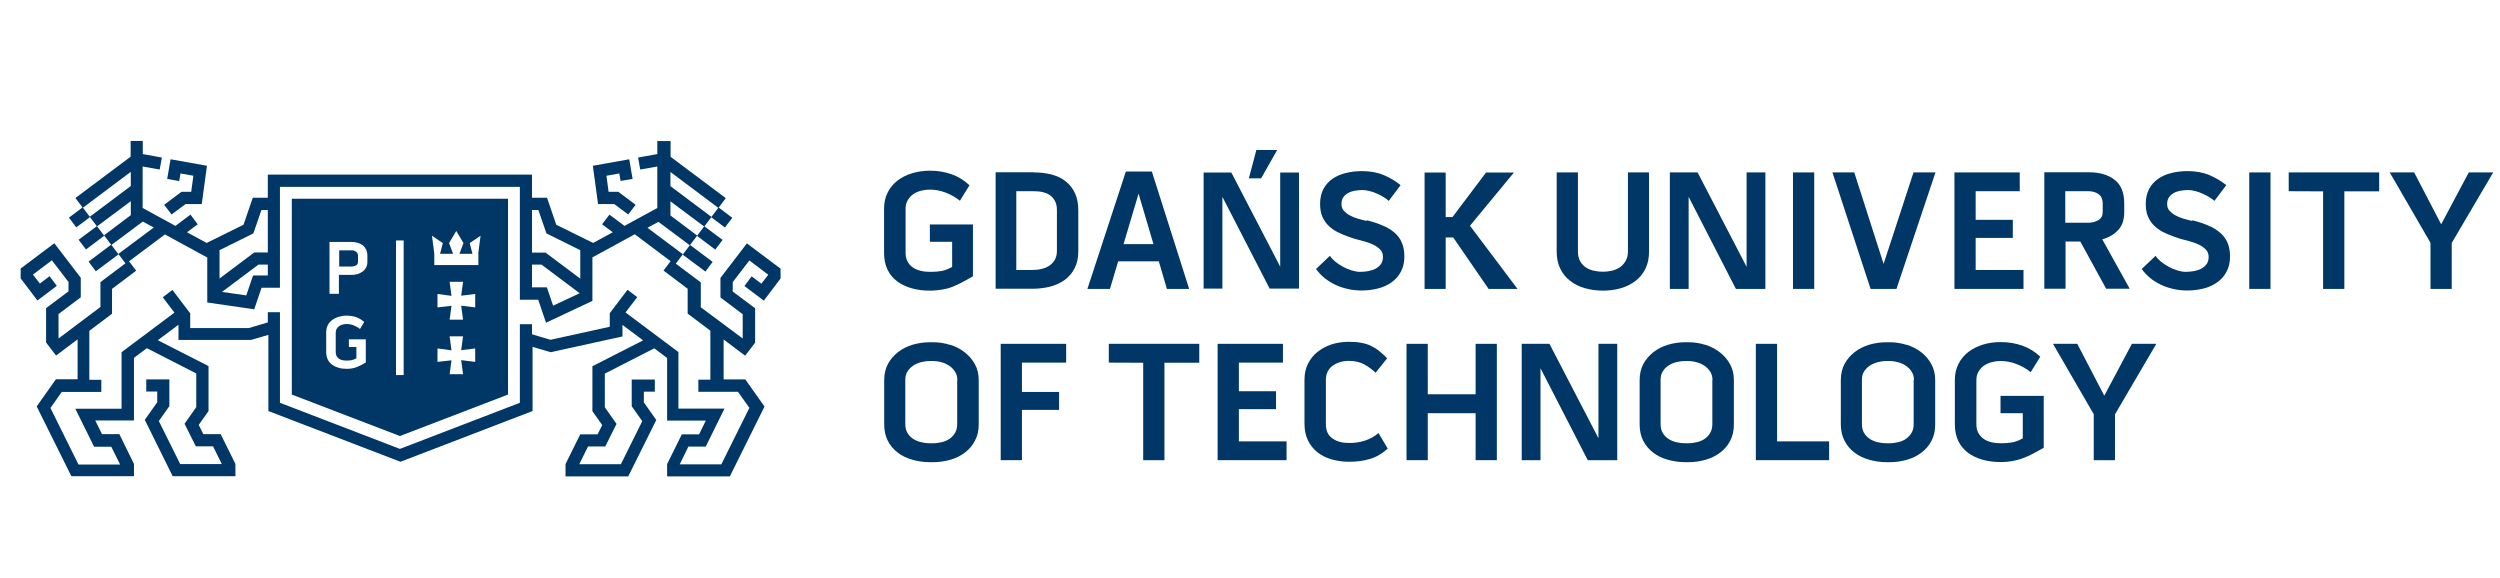 <?xml version="1.0" encoding="UTF-8"?><svg id="Warstwa_2" xmlns="http://www.w3.org/2000/svg" width="172.98" height="40" xmlns:xlink="http://www.w3.org/1999/xlink" viewBox="0 0 172.98 40"><defs><style>.cls-1{fill:none;}.cls-1,.cls-2{stroke-width:0px;}.cls-3{clip-path:url(#clippath-1);}.cls-2{fill:#003767;}.cls-4{clip-path:url(#clippath);}</style><clipPath id="clippath"><rect class="cls-1" x="-45.43" y="-65.63" width="256.52" height="181.38"/></clipPath><clipPath id="clippath-1"><rect class="cls-1" x="-45.43" y="-65.63" width="256.52" height="181.38"/></clipPath></defs><g class="cls-4"><g class="cls-3"><path class="cls-2" d="M64.31,15.53h3.01v3.59c-.26.15-.51.29-.74.41-.23.12-.47.23-.69.32-.23.09-.47.15-.72.19-.25.04-.52.07-.82.07-.45,0-.87-.05-1.26-.16-.39-.11-.72-.27-1.01-.48-.28-.21-.51-.48-.67-.81-.16-.33-.24-.72-.24-1.17v-3.06c0-.43.09-.8.26-1.13.17-.33.4-.6.69-.82.29-.22.62-.38,1.01-.5.38-.11.79-.17,1.21-.17.53,0,1.02.08,1.48.24.46.16.88.41,1.26.77l-.66,1.07c-.29-.23-.62-.42-.98-.56-.37-.14-.73-.21-1.09-.21-.22,0-.44.03-.64.08-.21.06-.39.14-.54.25-.15.11-.28.25-.37.42-.1.17-.14.35-.14.57v3.06c0,.24.05.44.14.6.09.17.21.3.37.41.16.11.34.18.54.23.21.05.43.07.67.07.29,0,.55-.02.77-.06.22-.04.46-.13.73-.28v-1.74h-1.54v-1.18Z"/><path class="cls-2" d="M73.13,14.53c0-.23-.04-.42-.12-.59-.08-.17-.19-.3-.33-.41-.14-.11-.31-.18-.51-.23-.2-.05-.41-.07-.64-.07h-1.21v5.45h1.09c.23,0,.45-.02.65-.07.21-.05.39-.12.55-.23.16-.11.28-.24.38-.41.09-.17.14-.37.14-.6v-2.84ZM71.54,11.93c.45,0,.86.05,1.24.15.37.1.7.26.97.48.27.21.48.48.63.81.15.33.23.72.23,1.17v2.84c0,.45-.08.84-.25,1.17-.17.33-.39.6-.68.81-.29.21-.63.37-1.01.47-.39.1-.8.15-1.24.15h-2.54v-8.06h2.67Z"/><path class="cls-2" d="M79.81,16.89l-1.03-3.49-1.04,3.49h2.07ZM79.7,11.87l2.58,8.12h-1.54l-.56-1.91h-2.81l-.57,1.91h-1.56l2.66-8.12h1.79Z"/><path class="cls-2" d="M94.56,15.24c.41.1.78.22,1.1.36.32.13.6.3.82.49.22.19.4.42.51.69.12.27.18.59.18.97,0,.4-.08.75-.24,1.05-.16.3-.37.54-.64.73-.27.19-.58.34-.94.43-.36.09-.74.14-1.13.14-.32,0-.63-.03-.94-.1-.31-.07-.6-.16-.87-.29-.27-.13-.52-.28-.76-.47-.23-.19-.43-.4-.59-.63l.96-.91c.09.14.22.28.38.41.16.13.34.25.53.35.19.1.39.19.59.25.21.06.4.1.58.1s.38-.02.57-.05c.19-.04.36-.09.51-.17.15-.08.27-.18.37-.32.09-.13.14-.3.14-.5,0-.21-.07-.38-.2-.51-.13-.13-.29-.25-.49-.34-.2-.09-.41-.17-.64-.23-.23-.06-.44-.12-.64-.17-.37-.12-.7-.24-1-.38-.3-.13-.55-.29-.75-.48-.21-.19-.36-.41-.47-.66-.11-.25-.16-.55-.16-.9,0-.4.08-.74.23-1.02.15-.29.36-.52.63-.71.27-.18.57-.32.93-.4.35-.09.73-.13,1.13-.13.57,0,1.07.1,1.5.28.44.19.82.42,1.15.69l-.82,1.09c-.09-.09-.21-.17-.35-.26-.14-.09-.3-.17-.46-.24-.17-.08-.34-.14-.52-.18-.18-.05-.35-.07-.5-.07-.18,0-.36.02-.53.05-.17.03-.33.08-.46.16-.13.07-.24.17-.33.3-.08.12-.12.27-.12.46s.05.33.16.46c.11.12.24.23.41.32.17.09.35.17.56.23.2.06.41.11.6.16"/><path class="cls-2" d="M112.63,11.93h1.47v5.48c0,.45-.08.84-.25,1.18-.16.34-.39.62-.68.84-.29.23-.63.39-1.01.51-.39.11-.8.17-1.24.17s-.87-.06-1.26-.17c-.39-.11-.73-.28-1.02-.51-.29-.22-.52-.5-.68-.84-.17-.34-.25-.73-.25-1.18v-5.48h1.47v5.48c0,.24.05.44.13.62.09.18.22.32.37.44.15.11.34.2.55.25.21.05.44.08.68.08s.46-.03.67-.08c.21-.06.39-.14.55-.26.16-.12.28-.27.37-.44.09-.17.14-.38.14-.62v-5.48Z"/><polygon class="cls-2" points="120.85 11.93 122.15 11.93 122.15 19.99 120.11 19.99 116.84 13.62 116.84 19.99 115.54 19.99 115.54 11.93 117.46 11.93 120.85 18.46 120.85 11.93"/><rect class="cls-2" x="124.06" y="11.93" width="1.47" height="8.06"/><polygon class="cls-2" points="128.3 11.93 130.33 18.26 132.4 11.93 133.92 11.93 131.22 19.99 129.43 19.99 126.79 11.93 128.3 11.93"/><polygon class="cls-2" points="136.7 16.46 136.7 18.68 140.01 18.68 140.01 19.99 135.23 19.99 135.23 11.93 139.75 11.93 139.75 13.23 136.7 13.23 136.7 15.21 139.27 15.21 139.27 16.46 136.7 16.46"/><path class="cls-2" d="M142.9,15.41h1.61c.25,0,.48-.06.68-.18.2-.12.3-.3.3-.56v-.59c0-.28-.09-.5-.28-.64-.19-.14-.43-.21-.71-.21h-1.6v2.18ZM146.57,15.9c-.27.31-.64.53-1.11.66l1.9,3.42h-1.63l-1.79-3.27h-1.02v3.27h-1.47v-8.06h3.08c.74,0,1.34.17,1.78.52.45.34.67.89.67,1.63v.62c0,.5-.13.9-.4,1.21"/><path class="cls-2" d="M151.68,15.24c.41.1.78.22,1.1.36.32.13.6.3.82.49.23.19.4.42.52.69.12.27.18.59.18.97,0,.4-.08.75-.24,1.05-.16.3-.37.54-.64.73-.27.19-.58.34-.94.43-.36.09-.74.14-1.13.14-.32,0-.63-.03-.94-.1-.31-.07-.6-.16-.87-.29-.27-.13-.53-.28-.76-.47-.23-.19-.43-.4-.59-.63l.96-.91c.09.14.22.28.38.41.16.13.34.25.53.35.19.1.39.19.59.25.21.06.4.1.58.1s.38-.02.57-.05c.19-.04.36-.09.51-.17.15-.08.27-.18.37-.32.1-.13.14-.3.14-.5,0-.21-.07-.38-.2-.51-.13-.13-.3-.25-.49-.34-.2-.09-.41-.17-.64-.23-.23-.06-.44-.12-.64-.17-.37-.12-.7-.24-1-.38-.3-.13-.55-.29-.75-.48-.21-.19-.36-.41-.47-.66-.11-.25-.16-.55-.16-.9,0-.4.08-.74.23-1.02.15-.29.36-.52.63-.71.26-.18.57-.32.92-.4.35-.09.73-.13,1.13-.13.57,0,1.07.1,1.51.28.43.19.82.42,1.15.69l-.82,1.09c-.09-.09-.21-.17-.36-.26-.14-.09-.3-.17-.46-.24-.17-.08-.34-.14-.51-.18-.18-.05-.35-.07-.5-.07-.18,0-.36.02-.53.05-.17.03-.33.08-.46.16-.13.07-.24.17-.33.3-.08.12-.12.27-.12.46s.05.33.16.46c.11.12.24.23.41.32.17.09.35.17.56.23.2.06.41.11.6.16"/><rect class="cls-2" x="155.63" y="11.93" width="1.47" height="8.06"/><polygon class="cls-2" points="158.36 13.23 158.36 11.93 164.62 11.93 164.62 13.24 162.21 13.24 162.21 19.99 160.74 19.99 160.74 13.24 158.36 13.23"/><polygon class="cls-2" points="168.17 16.8 165.35 11.93 167.04 11.93 168.91 15.52 170.82 11.93 172.51 11.93 169.64 16.81 169.64 19.99 168.17 19.99 168.17 16.8"/><path class="cls-2" d="M66.24,26.29c0-.21-.05-.4-.15-.56-.1-.16-.23-.3-.39-.41-.16-.11-.34-.2-.54-.25-.2-.06-.41-.09-.62-.09h-.19c-.21,0-.42.03-.63.08-.21.06-.39.14-.55.25-.16.11-.29.25-.39.41-.1.16-.14.35-.14.56v3.07c0,.23.05.43.14.59.09.17.22.3.38.41.16.11.34.19.55.24.21.05.42.08.65.08h.18c.22,0,.44-.03.64-.08.2-.05.38-.13.54-.24.15-.11.28-.25.37-.41.09-.17.14-.36.14-.58v-3.06ZM65.73,23.85c.38.12.72.29,1.01.52.29.22.53.5.71.82.18.32.27.69.27,1.1v3.07c0,.43-.08.8-.26,1.13-.17.33-.4.6-.69.82-.29.22-.62.39-1.01.5-.38.11-.79.17-1.22.17h-.18c-.44,0-.85-.06-1.23-.17-.39-.11-.73-.27-1.01-.49-.29-.22-.52-.49-.69-.82-.17-.33-.25-.71-.25-1.14v-3.07c0-.42.09-.79.26-1.11.17-.32.41-.59.7-.82.29-.22.63-.4,1.01-.51.38-.11.78-.17,1.2-.17h.19c.41,0,.81.06,1.19.18"/><polygon class="cls-2" points="73.77 25.09 70.71 25.09 70.71 27.12 73.28 27.12 73.28 28.36 70.71 28.36 70.71 31.84 69.24 31.84 69.24 23.79 73.77 23.79 73.77 25.09"/><polygon class="cls-2" points="76.72 25.09 76.72 23.79 82.98 23.79 82.98 25.1 80.57 25.1 80.57 31.84 79.1 31.84 79.1 25.1 76.72 25.09"/><polygon class="cls-2" points="85.72 28.31 85.72 30.54 89.02 30.54 89.02 31.84 84.25 31.84 84.25 23.79 88.77 23.79 88.77 25.09 85.72 25.09 85.72 27.07 88.29 27.07 88.29 28.31 85.72 28.31"/><path class="cls-2" d="M93.32,24.97c-.21,0-.42.03-.61.09-.19.06-.36.14-.51.25-.15.11-.26.25-.34.41-.08.16-.12.35-.12.56v3.06c0,.46.15.79.46,1,.3.21.68.31,1.14.31.4,0,.78-.05,1.12-.17.34-.11.65-.28.92-.52l.64,1.08c-.4.36-.82.6-1.25.72-.43.13-.91.19-1.43.19-.43,0-.84-.06-1.22-.17-.38-.11-.7-.28-.97-.49-.27-.22-.49-.49-.65-.82-.16-.33-.24-.71-.24-1.14v-3.06c0-.41.08-.78.24-1.1.16-.32.38-.6.66-.82.28-.22.6-.4.97-.52.37-.12.77-.18,1.19-.18.32,0,.61.02.86.07.25.04.47.11.68.21s.39.21.57.36c.18.14.36.31.55.5l-.8,1c-.25-.24-.52-.43-.81-.59-.29-.15-.63-.23-1.04-.23"/><polygon class="cls-2" points="102.1 23.79 103.57 23.79 103.57 31.84 102.1 31.84 102.1 28.59 98.79 28.59 98.79 31.84 97.32 31.84 97.32 23.79 98.79 23.79 98.79 27.28 102.1 27.28 102.1 23.79"/><polygon class="cls-2" points="110.6 23.79 111.9 23.79 111.9 31.84 109.86 31.84 106.59 25.48 106.59 31.84 105.29 31.84 105.29 23.79 107.21 23.79 110.6 30.32 110.6 23.79"/><path class="cls-2" d="M118.49,26.29c0-.21-.05-.4-.15-.56-.1-.16-.23-.3-.39-.41-.16-.11-.34-.2-.54-.25-.2-.06-.41-.09-.62-.09h-.19c-.21,0-.42.03-.63.08-.21.06-.39.14-.55.25-.16.11-.29.25-.38.41-.1.16-.14.35-.14.56v3.07c0,.23.05.43.14.59.09.17.22.3.38.41.16.11.34.19.54.24.21.05.42.08.65.08h.18c.22,0,.43-.03.64-.08.21-.05.39-.13.54-.24.15-.11.28-.25.37-.41.09-.17.14-.36.14-.58v-3.06ZM117.98,23.85c.38.12.71.29,1.01.52s.53.5.71.82c.18.32.27.69.27,1.1v3.07c0,.43-.08.8-.25,1.13-.17.33-.4.6-.69.82-.29.22-.62.39-1.01.5-.38.11-.79.17-1.21.17h-.18c-.43,0-.84-.06-1.23-.17-.39-.11-.73-.27-1.01-.49-.29-.22-.52-.49-.69-.82-.17-.33-.25-.71-.25-1.14v-3.07c0-.42.09-.79.26-1.11.17-.32.41-.59.7-.82.29-.22.63-.4,1.01-.51.38-.11.78-.17,1.2-.17h.19c.41,0,.81.06,1.18.18"/><polygon class="cls-2" points="122.96 23.79 122.96 30.54 126.56 30.54 126.56 31.84 121.49 31.84 121.49 23.79 122.96 23.79"/><path class="cls-2" d="M132.43,26.29c0-.21-.05-.4-.15-.56-.1-.16-.23-.3-.39-.41-.16-.11-.34-.2-.54-.25-.2-.06-.41-.09-.62-.09h-.19c-.21,0-.42.03-.63.08-.2.06-.39.14-.55.25-.16.11-.29.25-.39.41-.1.16-.14.35-.14.56v3.07c0,.23.05.43.14.59.1.17.22.3.38.41.16.11.34.19.54.24.2.05.42.08.65.08h.18c.22,0,.43-.03.64-.08.21-.05.39-.13.54-.24.15-.11.28-.25.37-.41.1-.17.14-.36.14-.58v-3.06ZM131.92,23.85c.38.12.71.29,1.01.52s.53.5.7.82c.18.32.27.69.27,1.1v3.07c0,.43-.08.8-.25,1.13-.17.33-.4.6-.69.82-.29.22-.62.39-1.01.5-.38.11-.79.17-1.21.17h-.18c-.43,0-.84-.06-1.23-.17-.39-.11-.72-.27-1.01-.49-.29-.22-.52-.49-.69-.82-.17-.33-.26-.71-.26-1.14v-3.07c0-.42.09-.79.26-1.11.17-.32.41-.59.7-.82.29-.22.63-.4,1.01-.51.38-.11.78-.17,1.2-.17h.19c.41,0,.81.06,1.18.18"/><path class="cls-2" d="M138.4,27.39h3.01v3.59c-.26.15-.51.29-.74.41-.23.12-.46.23-.69.31-.23.09-.47.15-.72.2-.25.04-.52.07-.82.07-.45,0-.87-.05-1.26-.16-.39-.11-.72-.27-1.01-.48-.28-.21-.51-.48-.67-.81-.16-.33-.24-.72-.24-1.17v-3.06c0-.43.09-.8.26-1.13.17-.33.4-.6.69-.82.29-.22.62-.38,1.01-.5.38-.12.79-.17,1.21-.17.53,0,1.02.08,1.48.24.46.16.88.41,1.26.77l-.66,1.07c-.29-.23-.62-.42-.98-.56-.36-.14-.73-.21-1.09-.21-.22,0-.44.03-.64.08-.21.06-.38.14-.54.25-.15.11-.28.25-.37.42-.1.17-.14.35-.14.57v3.06c0,.24.05.44.14.6.09.16.21.3.37.41.15.11.33.18.54.23.21.05.43.07.66.07.29,0,.55-.02.77-.06.22-.04.46-.13.73-.28v-1.74h-1.54v-1.19Z"/><polygon class="cls-2" points="144.87 28.66 142.05 23.79 143.73 23.79 145.6 27.38 147.51 23.79 149.2 23.79 146.34 28.67 146.34 31.84 144.87 31.84 144.87 28.66"/><polygon class="cls-2" points="103 19.99 105 19.99 101.71 15.62 104.75 11.94 102.82 11.94 100.5 15.02 100.03 15.02 100.03 11.94 98.57 11.94 98.57 19.99 100.03 19.99 100.03 16.43 100.55 16.43 103 19.99"/><polygon class="cls-2" points="88.58 11.94 89.88 11.94 89.88 19.97 87.85 19.97 84.58 13.62 84.58 19.97 83.28 19.97 83.28 11.94 85.2 11.94 88.58 18.45 88.58 11.94"/><polygon class="cls-2" points="86.93 10.38 88.37 10.38 87.26 12.34 86.41 12.34 86.93 10.38 86.93 10.38"/><polygon class="cls-2" points="12.56 13.27 11.36 14.17 11.87 14.84 12.84 14.12 13.96 14.12 14.32 11.47 11.8 11.02 11.57 12.38 12.4 12.53 12.49 12 13.38 12.16 13.23 13.27 12.56 13.27"/><polygon class="cls-2" points="42.5 14.12 43.47 14.84 43.98 14.17 42.78 13.27 42.11 13.27 41.96 12.16 42.85 12 42.94 12.52 43.77 12.38 43.54 11.02 41.02 11.47 41.38 14.12 42.5 14.12"/><path class="cls-2" d="M15.19,20.18v-.02.02s0,0,0,0ZM15.36,20.2l2.52-1.89h.65v.75h-1.02l-.47,1.38-1.67-.24ZM36.81,18.31h.66l2.64,1.98-1.84.86-.43-1.27h-1.03v-1.58ZM15.19,17.31l2.34-1.16.56-1.62h.44v2.94h-.94l-2.4,1.8v-1.97ZM36.81,14.53h.44l.56,1.62,2.34,1.16v1.97l-2.4-1.8h-.94v-2.94ZM18.1,19.91h1.27v-6.98h16.6v7.81h1.27l.54,1.59,3.21-1.51v-3.01l2.93-1.6,2.48,1.86-.49.65,1.67,1.26v1.72l1.57,1.18v3.39h-.83v.84h2.74l.79,1.11-1.94,3.91h-2.88l.6-1.23h1.2l1.3-2.63h-3.19v-3.91l-3.66-2.74.81-1.06-.67-.51-1.23,1.62v.94l-4.1.9-1.28-.38v-.7h-.84v5.44l-8.3,3.19-8.3-3.19v-6.27h-.84v.71l-1.32.39h-4.05v-1.02l-1.23-1.62-.67.51.81,1.06-3.66,2.74v3.91h-3.2l1.3,2.63h1.19l.61,1.23h-2.88l-1.94-3.91.78-1.11h2.74v-.84h-.83v-3.39l1.57-1.18v-1.72l1.67-1.26-.49-.65,2.48-1.86,2.93,1.6v3.11l3.25.47.5-1.47ZM45.48,9.75v.91l-1.33.24.15.83,1.18-.21v2.87l-2.27,1.24-1.04-.78-.51.67.74.55-1.36.74-2.55-1.26-.64-1.87h-1.04v-1.6h-18.28v1.6h-1.04l-.64,1.87-2.55,1.26-1.36-.74.74-.55-.5-.67-1.04.78-2.27-1.24v-2.87l1.18.21.15-.83-1.32-.24v-.91h-.84v1.09l-3.82,2.86.49.65-.94.71.51.67.95-.71-.49-.65,3.31-2.48v.98l-2.84,2.13.49.65-1.26.94.51.67,1.26-.95-.49-.65,2.33-1.74v.96h.01s-1.86,1.4-1.86,1.4l.49.65-1.56,1.17.5.67,1.57-1.17-.49-.65,2.17-1.62.76.41-2.45,1.83.49.65-1.73,1.3v1.72l-2.9,2.18h0v-1.69l1.54-1.16v-1.35l-1.83-2.39-2.33,1.75v.68l1.16,1.53,1.34-1.01-.5-.67-.67.51-.48-.62,1.31-.99,1.15,1.5v.65l-1.55,1.16v2.38l.69.9,1.49-1.12v2.76h-1.5l-1.33,1.88,2.4,4.83h4.33v-.85s-1.01-2.06-1.01-2.06h-1.2l-.47-.95h2.68v-4.33l.89-.67,3.42,1.75v2.33l-.81,1.15.78,1.56h1.19l.61,1.23h-2.88l-1.48-2.98.73-1.03v-1.85h-1.6v.84h.76v.74l-.86,1.22,1.93,3.9h4.34v-.85s-1.02-2.06-1.02-2.06h-1.2l-.32-.64.68-.96v-3.11l-3.51-1.79,1.43-1.07v1.05h5.02l1.2-.35v5.27l9.14,3.51,9.14-3.51v-4.44l1.25.37,4.97-1.09v-.8l1.43,1.07-3.51,1.79v3.11l.68.96-.32.64h-1.2l-1.02,2.06v.85h4.34l1.94-3.9-.86-1.22v-.74h.76v-.84h-1.6v1.85l.73,1.03-1.48,2.98h-2.88l.61-1.23h1.19l.78-1.56-.81-1.15v-2.33l3.42-1.75.89.67v4.33h2.68l-.47.95h-1.19l-1.02,2.06v.85h4.34l2.4-4.83-1.33-1.88h-1.5v-2.76l1.49,1.12.69-.9v-2.38l-1.55-1.16v-.65l1.15-1.5,1.31.99-.48.62-.67-.51-.5.67,1.34,1.01,1.16-1.53v-.68l-2.33-1.75-1.83,2.39v1.35l1.54,1.16v1.68h0s-2.9-2.16-2.9-2.16v-1.72l-1.73-1.3.49-.65-2.45-1.83.76-.41,2.17,1.62-.49.65,1.57,1.17.5-.67-1.56-1.17.49-.65-1.86-1.4h.01v-.97l2.33,1.74-.49.65,1.26.95.51-.67-1.26-.94.49-.65-2.84-2.13v-.98l3.31,2.48-.49.65.95.71.51-.67-.94-.71.49-.65-3.82-2.86v-1.09h-.84Z"/><path class="cls-2" d="M24.64,17.42c-.09-.07-.19-.1-.31-.1h-.86v1.12h.86c.11,0,.21-.03.3-.07.09-.05.14-.13.14-.25v-.42c0-.12-.04-.22-.13-.28"/><path class="cls-2" d="M33.1,17.56v.78h-3.05v-.78l-.16-1.25.75.51-.19.74h.9l-.28-.74.5-.84.5.84-.28.74h.9l-.19-.74.75-.51-.16,1.25ZM32.88,21.27l-.97-.12.13.97h-.93l.13-.96-.97.11v-.93l.97.13-.13-.97h.93l-.13.96.97-.12v.93ZM32.88,25.04l-.97-.12.13.97h-.93l.13-.96-.97.11v-.93l.97.13-.13-.97h.93l-.13.96.97-.12v.93ZM27.93,25.95h-.53v-9.31h.53v9.31ZM25.42,18.12c0,.15-.03.28-.09.39-.06.11-.14.21-.24.28-.1.07-.21.13-.34.17-.13.04-.27.06-.42.06h-.88v1.31h-.65v-3.59h1.52c.16,0,.3.02.44.06.13.04.25.1.35.18.1.08.17.18.23.3.05.12.08.26.08.42v.42ZM25.32,25.08c-.12.07-.23.13-.33.18-.1.05-.21.1-.31.14-.1.04-.21.07-.32.09-.11.02-.23.03-.37.03-.2,0-.39-.02-.56-.07-.17-.05-.32-.12-.45-.21-.13-.1-.23-.22-.3-.36-.07-.15-.11-.32-.11-.52v-1.36c0-.19.04-.36.11-.5.07-.15.18-.27.31-.36.13-.1.28-.17.45-.22.17-.05.35-.08.54-.08.24,0,.46.04.66.1.2.07.39.19.56.34l-.29.48c-.13-.1-.28-.18-.44-.25-.16-.06-.32-.09-.49-.09-.1,0-.19.01-.28.04-.09.02-.17.06-.24.11-.07.05-.12.11-.17.19-.04.07-.06.16-.06.25v1.36c0,.1.02.19.06.27.04.07.1.13.16.18.07.05.15.08.24.1.09.02.19.03.3.03.13,0,.24-.01.34-.03.1-.02.21-.06.33-.13v-.78h-.52v-.53h1.17v1.6ZM20.19,13.75v13.55l7.48,2.87,7.48-2.87v-13.55h-14.96Z"/></g></g></svg>